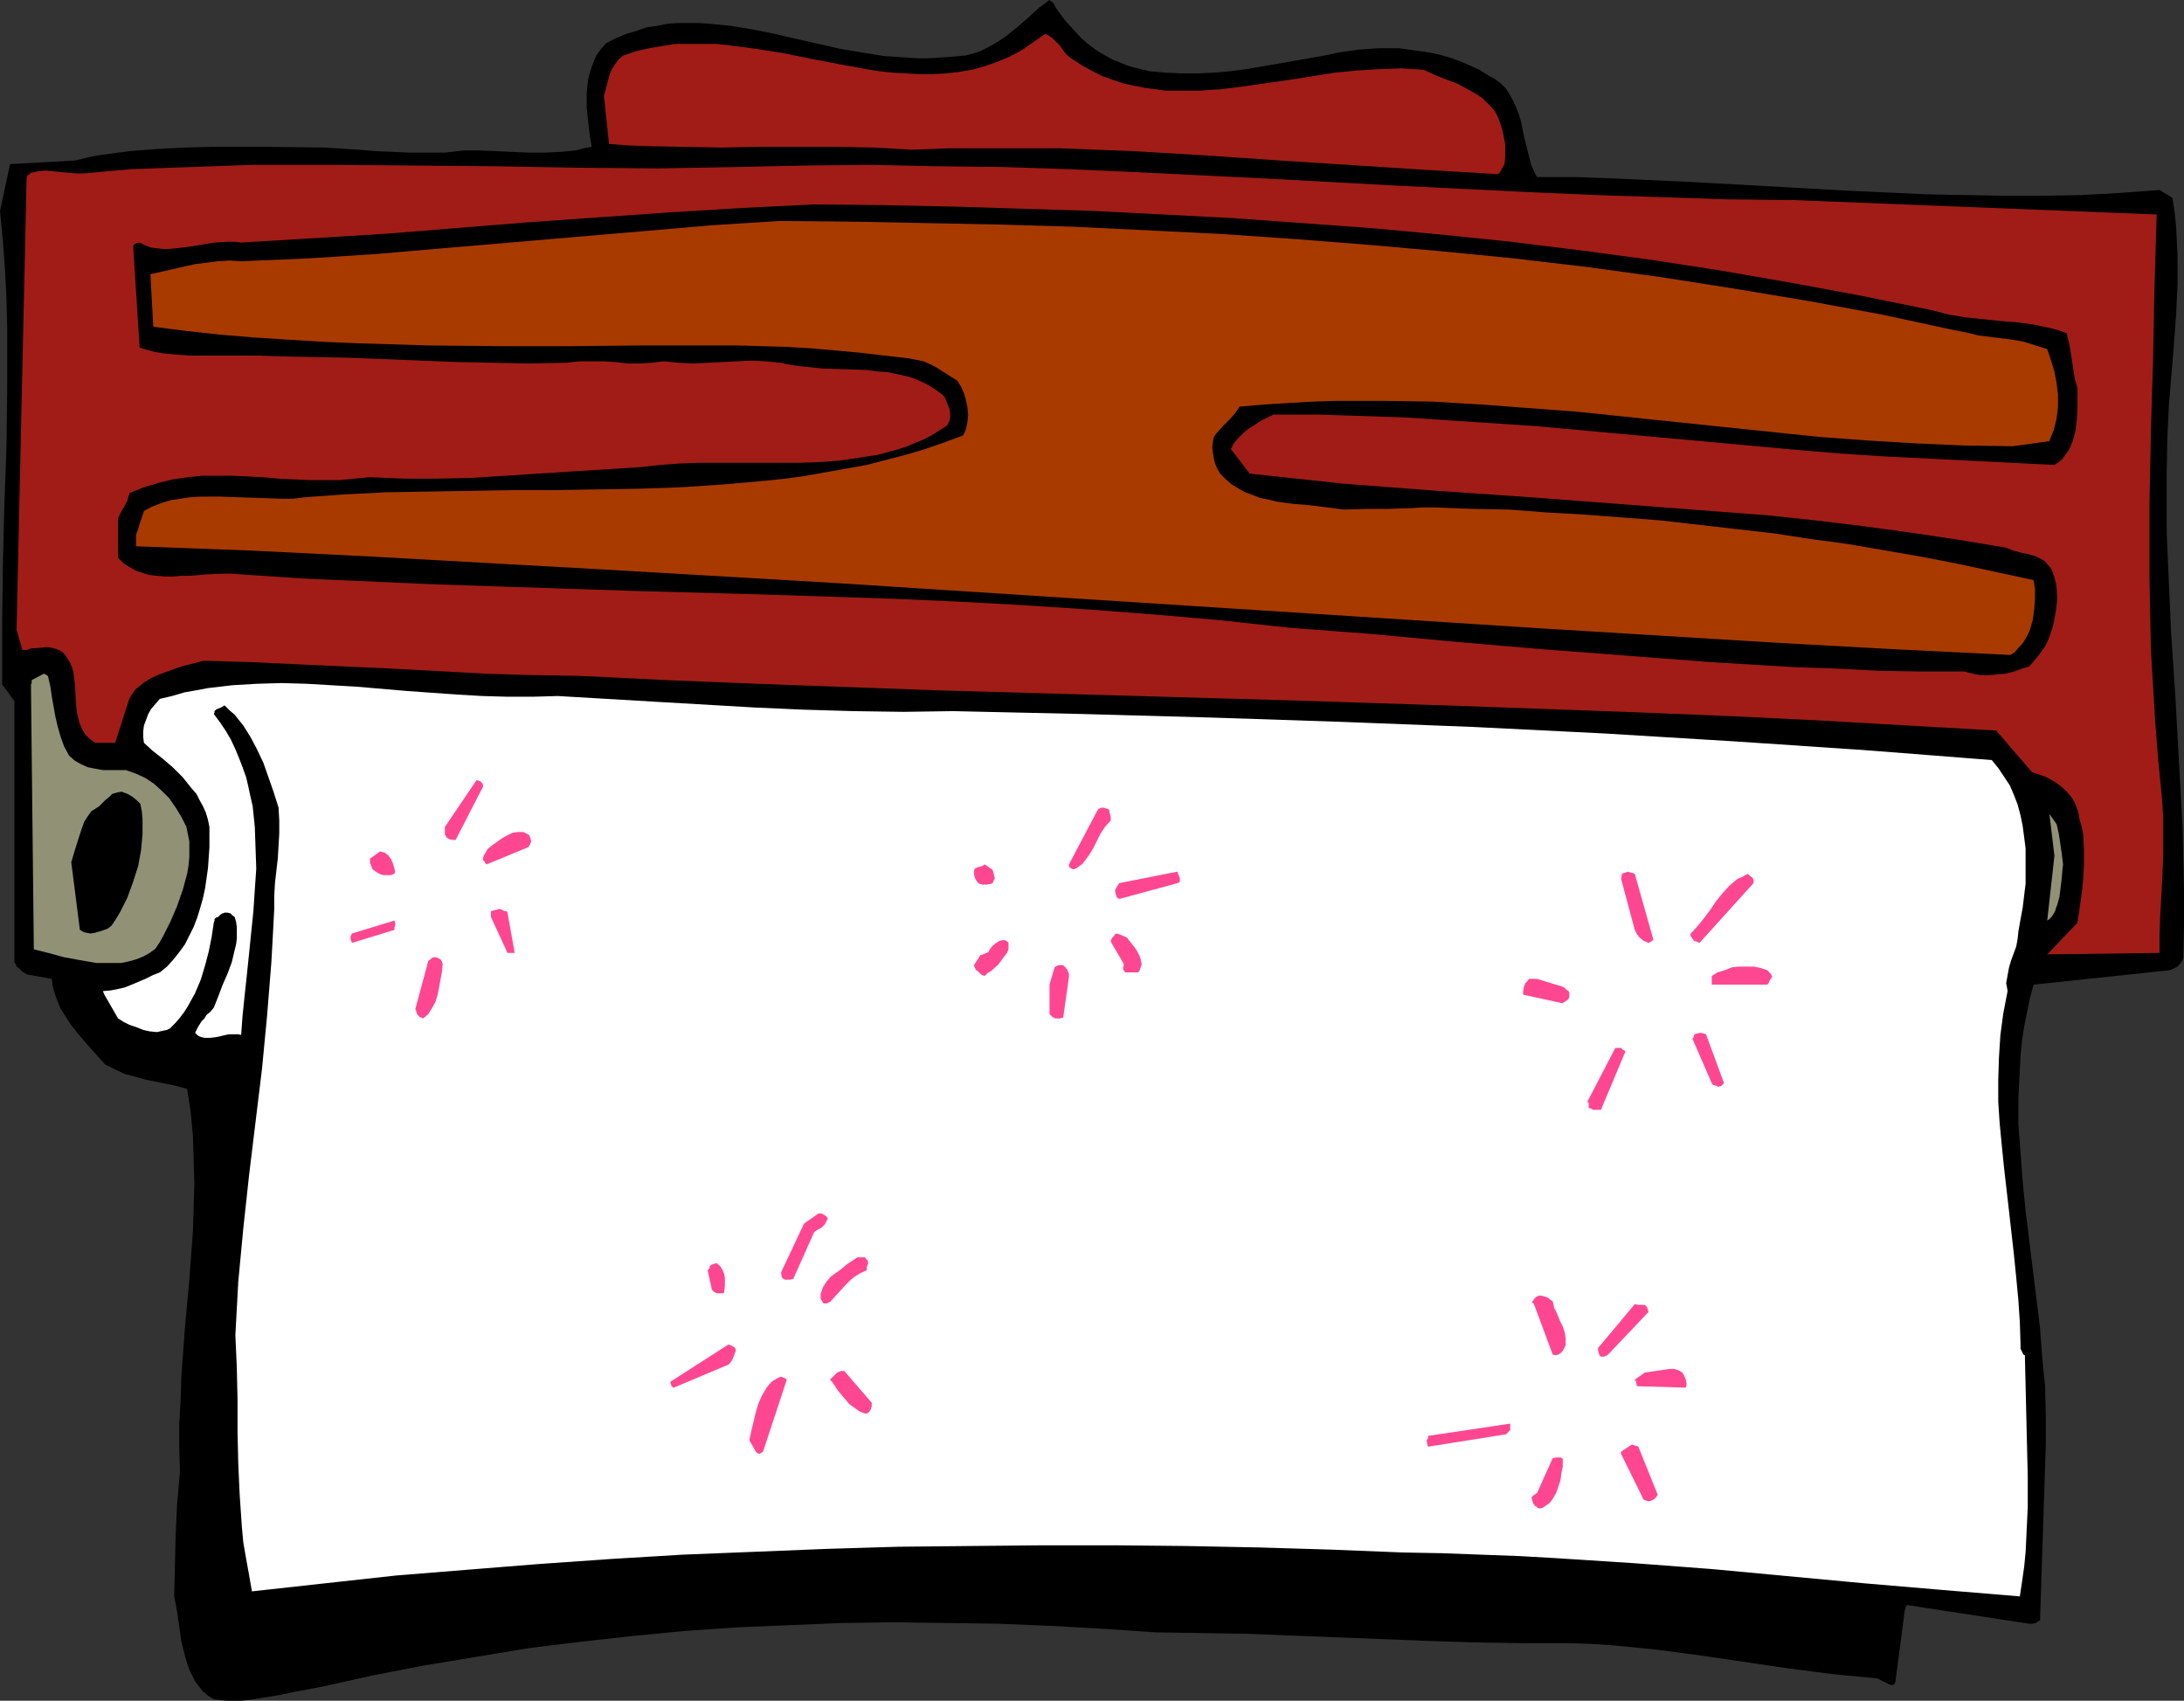 <?xml version="1.0" encoding="UTF-8" standalone="no"?>
<svg
   version="1.0"
   width="129.724mm"
   height="101.012mm"
   id="svg40"
   sodipodi:docname="Paper Towels 6.wmf"
   xmlns:inkscape="http://www.inkscape.org/namespaces/inkscape"
   xmlns:sodipodi="http://sodipodi.sourceforge.net/DTD/sodipodi-0.dtd"
   xmlns="http://www.w3.org/2000/svg"
   xmlns:svg="http://www.w3.org/2000/svg">
  <rect width="100%" height="100%" fill="#333333" stroke="none"/>
  <sodipodi:namedview
     id="namedview40"
     pagecolor="#ffffff"
     bordercolor="#000000"
     borderopacity="0.25"
     inkscape:showpageshadow="2"
     inkscape:pageopacity="0.0"
     inkscape:pagecheckerboard="0"
     inkscape:deskcolor="#d1d1d1"
     inkscape:document-units="mm" />
  <defs
     id="defs1">
    <pattern
       id="WMFhbasepattern"
       patternUnits="userSpaceOnUse"
       width="6"
       height="6"
       x="0"
       y="0" />
  </defs>
  <path
     style="fill:#000000;fill-opacity:1;fill-rule:evenodd;stroke:none"
     d="m 0,47.339 0.646,6.624 0.485,6.624 0.323,6.624 0.162,6.624 V 87.084 L 1.454,100.332 0.97,113.58 0.646,126.99 0.485,140.239 v 6.786 6.624 l 2.747,3.716 v 58.325 0.323 l 0.323,0.485 0.162,0.485 0.485,0.323 0.808,0.808 1.131,0.646 5.494,0.969 0.162,1.454 0.323,1.293 0.485,1.454 0.485,1.293 0.485,1.131 0.808,1.293 1.454,2.262 1.778,2.262 1.939,2.262 4.04,4.524 2.262,1.131 2.101,0.969 2.424,0.646 2.262,0.646 4.848,0.969 2.262,0.485 2.262,0.646 0.808,5.332 0.485,5.17 0.162,5.332 0.162,5.493 -0.162,5.332 -0.162,5.332 -0.808,10.825 -0.97,10.663 -0.808,10.825 -0.162,5.332 -0.323,5.493 v 5.332 l 0.162,5.493 -0.646,7.27 -0.323,7.109 -0.162,6.947 -0.162,6.624 0.646,3.393 0.485,3.393 0.485,3.393 0.808,3.231 0.485,1.616 0.485,1.454 0.646,1.293 0.646,1.293 0.97,1.293 0.808,0.969 1.131,0.969 1.293,0.808 2.909,0.323 h 3.07 l 2.909,-0.323 2.909,-0.485 3.07,-0.485 2.909,-0.646 6.141,-1.131 11.635,-2.585 11.635,-2.262 11.797,-1.939 11.635,-1.939 11.797,-1.454 11.635,-1.293 11.797,-1.131 11.635,-0.808 11.797,-0.485 11.635,-0.485 11.797,-0.162 11.635,0.162 11.797,0.162 11.797,0.485 11.635,0.646 11.797,0.808 10.342,0.162 10.342,0.162 20.523,0.808 20.523,0.808 10.342,0.323 10.504,0.162 h 5.01 5.171 l 5.01,0.162 4.848,0.323 5.01,0.485 4.848,0.485 9.858,1.293 19.715,2.908 10.019,1.293 5.01,0.485 5.01,0.485 2.909,1.454 h 0.646 l 0.323,-0.323 0.162,-0.323 2.101,-15.995 0.162,-0.646 0.323,-0.646 27.472,4.201 h 0.646 l 0.808,-0.162 0.485,-0.323 0.485,-0.323 1.293,-39.422 v -6.624 l -0.162,-6.463 -0.646,-6.463 -0.485,-6.624 -1.616,-13.087 -1.616,-13.087 -0.646,-6.463 -0.485,-6.463 -0.485,-6.463 v -6.301 l 0.323,-6.463 0.162,-3.07 0.323,-3.231 0.485,-3.07 0.646,-3.231 0.646,-3.07 0.808,-3.07 30.542,-3.231 0.808,-0.323 0.97,-0.485 0.808,-0.969 0.323,-0.485 0.162,-0.646 0.162,-7.27 v -7.432 l -0.162,-7.27 -0.162,-7.27 -0.808,-14.541 -0.808,-14.702 -0.97,-14.541 -0.646,-14.702 -0.323,-7.27 v -7.432 -7.27 l 0.162,-7.432 0.323,-6.786 1.131,-13.571 0.485,-6.786 0.323,-6.786 V 57.194 l -0.162,-3.231 -0.162,-3.231 -0.323,-3.07 -0.485,-3.231 -2.909,-1.777 -8.726,0.646 -8.726,0.485 -8.726,0.162 h -8.726 l -8.726,-0.162 -8.726,-0.162 -17.453,-0.808 -17.453,-0.969 -17.453,-0.969 -17.614,-0.808 -8.726,-0.323 h -8.726 l -0.646,-1.293 -0.646,-1.454 -0.808,-3.231 -0.808,-3.231 -0.646,-3.231 -0.485,-1.616 -0.646,-1.616 -0.646,-1.454 -0.808,-1.454 -0.808,-1.293 -1.131,-1.131 -1.293,-0.969 -1.454,-0.808 -2.101,-1.293 -2.101,-0.969 -2.262,-0.969 -2.262,-0.808 -2.262,-0.646 -2.262,-0.485 -2.262,-0.323 -2.262,-0.323 -2.424,-0.323 h -2.262 -2.262 l -2.262,0.162 -2.262,0.162 -2.262,0.323 -2.262,0.323 -2.101,0.485 -3.555,0.646 -3.717,0.646 -7.434,1.293 -3.717,0.646 -3.717,0.485 -3.717,0.323 -3.555,0.162 h -3.717 l -3.555,-0.162 -3.555,-0.323 -3.394,-0.808 -1.616,-0.485 -1.616,-0.646 -1.616,-0.646 -1.454,-0.808 -1.454,-0.808 -1.454,-0.969 -1.454,-1.131 -1.293,-1.131 -1.778,-1.939 -1.778,-1.939 -1.454,-1.939 -0.646,-0.969 -0.646,-1.131 v 0 l -0.162,-0.162 -0.323,-0.162 L 235.613,0 l -2.424,1.777 -2.262,2.1 -2.424,2.1 -2.586,2.1 -1.454,0.969 -1.293,0.808 -1.454,0.808 -1.616,0.808 -1.454,0.485 -1.778,0.485 -1.778,0.162 -1.778,0.162 -2.424,0.162 -2.424,0.162 h -2.424 l -2.424,-0.162 -5.01,-0.323 -5.01,-0.808 -4.848,-0.808 -5.01,-1.131 -5.01,-1.131 -4.848,-1.131 -4.848,-0.969 -4.848,-0.808 -4.848,-0.485 -2.424,-0.162 h -2.424 -2.424 l -2.262,0.162 -2.424,0.485 -2.262,0.323 -2.262,0.808 -2.262,0.646 -2.262,0.969 -2.262,1.131 -1.131,1.293 -0.97,1.293 -0.646,1.454 -0.485,1.293 -0.485,1.454 -0.323,1.454 -0.162,1.454 -0.162,1.616 v 3.07 l 0.323,3.07 0.323,2.908 0.485,2.908 -1.778,0.323 -1.778,0.485 -3.394,0.323 -3.555,0.162 h -3.717 l -7.272,-0.323 -3.717,-0.162 h -3.555 l -4.202,0.485 H 95.99 91.95 L 88.234,34.09 84.355,33.929 80.477,33.606 72.882,33.121 60.115,32.959 h -6.302 -6.141 l -6.302,0.162 -6.141,0.323 -6.141,0.485 -6.141,0.808 -0.97,0.162 -0.97,0.162 -1.454,0.323 -1.293,0.323 -1.454,0.323 -14.544,0.808 z"
     id="path1" />
  <path
     style="fill:#a11c17;fill-opacity:1;fill-rule:evenodd;stroke:none"
     d="m 3.717,141.37 1.293,4.524 h 0.97 l 0.97,-0.323 2.262,-0.162 1.131,-0.162 1.293,0.162 1.131,0.323 1.293,0.646 0.808,0.969 0.808,1.293 0.485,1.131 0.323,1.131 0.162,1.293 0.162,1.454 0.323,5.17 0.162,1.293 0.323,1.293 0.323,1.131 0.485,1.131 0.646,1.131 0.97,0.969 0.808,0.646 0.323,0.162 0.162,0.162 h 0.162 4.363 l 3.232,-10.017 0.646,-0.969 0.646,-0.969 0.808,-0.646 0.97,-0.808 1.778,-1.131 2.262,-0.969 2.262,-0.808 2.262,-0.808 5.01,-1.293 10.666,0.323 10.504,0.485 21.17,0.969 20.846,1.131 10.504,0.323 10.504,0.162 19.877,0.969 20.038,0.808 39.754,1.454 39.754,1.131 39.754,1.131 39.754,1.293 39.754,1.454 19.877,0.808 19.877,0.969 19.877,1.131 19.877,1.131 8.08,9.371 1.454,0.485 1.454,0.485 1.293,0.646 1.293,0.808 1.293,0.969 1.131,1.131 0.97,1.131 0.808,1.454 0.646,1.777 0.323,1.777 0.485,1.616 0.323,1.777 0.162,3.231 v 3.393 l -0.162,3.231 -0.323,3.231 -0.97,6.624 -6.787,7.109 25.21,-0.323 v -4.201 l 0.162,-4.362 0.485,-8.725 0.162,-4.524 v -4.524 -4.524 l -0.323,-4.524 -0.808,-8.24 -0.646,-8.24 -0.485,-8.078 -0.485,-8.24 -0.162,-8.078 -0.162,-8.24 v -16.157 l 0.323,-16.318 0.485,-16.157 0.323,-16.318 0.485,-16.318 -81.446,-3.231 -14.867,-0.162 -14.706,-0.485 -14.867,-0.485 -14.867,-0.646 -29.573,-1.454 -29.734,-1.616 -29.573,-1.454 -14.706,-0.646 -14.867,-0.485 -14.867,-0.162 -14.706,-0.323 -14.867,0.162 -14.706,0.323 -9.211,0.162 -9.05,0.162 -18.261,-0.162 -18.099,-0.323 -18.261,-0.162 -17.938,-0.162 h -9.211 -8.888 l -9.05,0.323 -9.211,0.323 -9.05,0.323 -9.05,0.808 -1.778,0.162 H 16.968 L 13.574,38.614 11.958,38.453 10.181,38.291 8.565,38.453 6.949,38.776 6.787,38.937 6.626,39.099 6.302,39.26 5.979,39.745 Z"
     id="path2" />
  <path
     style="fill:#ffffff;fill-opacity:1;fill-rule:evenodd;stroke:none"
     d="m 23.432,223.283 3.07,5.332 1.293,0.808 1.293,0.646 1.454,0.485 1.616,0.646 1.454,0.323 1.616,0.162 1.454,-0.323 0.808,-0.162 0.646,-0.323 1.131,-1.131 1.131,-1.293 0.97,-1.293 0.808,-1.293 0.808,-1.454 0.808,-1.454 1.293,-3.07 0.97,-3.231 0.808,-3.07 0.646,-3.231 0.485,-3.231 0.162,-0.485 V 206.319 l 0.323,-0.323 0.485,-0.162 0.485,-0.485 0.485,-0.323 h 0.162 l 0.323,-0.162 h 0.646 l 0.646,0.162 0.485,0.485 0.485,0.323 0.323,1.131 0.162,1.131 v 1.293 1.293 l -0.162,1.293 -0.323,1.293 -0.646,2.747 -0.97,2.585 -1.131,2.585 -0.97,2.585 -0.97,2.423 -0.808,0.969 -0.808,0.646 -0.485,0.808 -0.646,0.646 -0.808,1.293 -0.646,1.293 0.485,0.485 0.485,0.323 0.485,0.162 0.646,0.162 h 1.293 l 1.293,-0.162 0.808,-0.162 0.646,-0.162 1.454,-0.323 h 1.454 0.646 l 0.646,0.162 0.323,-4.362 0.485,-4.685 0.485,-4.524 0.485,-4.685 0.97,-9.532 0.323,-4.847 0.323,-4.685 -0.162,-4.685 -0.162,-4.685 -0.485,-4.685 -0.485,-2.1 -0.485,-2.262 -0.485,-2.1 -0.808,-2.262 -0.808,-2.1 -0.808,-1.939 -0.97,-2.1 -1.131,-1.939 -1.293,-1.939 -1.454,-1.939 0.162,-0.323 v -0.323 l 0.323,-0.323 0.323,-0.162 0.808,-0.323 0.808,-0.485 1.131,1.131 1.131,0.969 1.939,2.423 1.616,2.585 1.454,2.747 1.454,3.07 1.131,3.231 1.131,3.231 1.131,3.554 0.162,2.908 v 2.908 l -0.162,2.747 -0.162,2.747 -0.646,5.655 -0.162,2.908 v 2.908 l -0.323,6.139 -0.323,5.816 -0.97,12.117 -1.131,11.794 -1.454,11.956 -1.454,11.956 -1.293,11.956 -1.131,11.956 -0.323,5.978 -0.323,5.978 0.323,7.27 0.162,7.27 v 7.109 l 0.162,7.109 0.323,7.109 0.485,7.109 0.323,3.554 0.646,3.716 0.646,3.554 0.646,3.716 16.16,-1.777 16.16,-1.777 15.998,-1.293 16.16,-1.293 16.16,-1.131 16.16,-0.969 16.16,-0.646 15.998,-0.646 16.16,-0.485 16.16,-0.162 16.16,-0.162 h 16.16 l 16.16,0.162 16.322,0.323 16.16,0.485 16.16,0.646 8.726,0.162 8.726,0.323 8.726,0.323 8.565,0.485 17.453,1.131 17.13,1.293 17.291,1.616 17.291,1.616 17.13,1.454 17.453,1.454 0.485,-3.231 0.485,-3.393 0.323,-3.231 0.162,-3.393 0.323,-6.786 v -6.786 l -0.323,-13.572 -0.162,-6.947 -0.162,-6.786 -0.323,-0.162 -0.323,-0.646 -0.323,-0.646 v -0.969 l -0.162,-5.009 -0.323,-4.847 -0.485,-5.17 -0.485,-4.847 -1.131,-10.017 -1.131,-9.855 -0.485,-4.847 -0.485,-5.009 -0.323,-4.847 v -5.009 l 0.162,-5.009 0.323,-5.009 0.646,-4.847 0.97,-5.009 -0.162,-0.969 -0.162,-0.808 0.323,-1.777 0.323,-1.777 0.485,-1.616 1.131,-3.07 0.323,-1.777 0.162,-1.616 0.485,-2.747 0.485,-2.585 0.323,-2.747 0.323,-2.585 v -2.747 -2.585 -2.585 l -0.323,-2.585 -0.323,-2.423 -0.485,-2.423 -0.646,-2.423 -0.808,-2.1 -0.97,-2.262 -1.293,-1.939 -1.293,-1.939 -1.454,-1.777 -14.382,-1.131 -14.544,-1.131 -28.926,-1.939 -29.25,-1.777 -29.25,-1.454 -29.25,-1.131 -29.25,-0.969 -29.25,-0.808 -29.088,-0.646 -11.15,0.162 -11.15,-0.162 -11.15,-0.323 -10.989,-0.485 -22.301,-1.293 -10.989,-0.646 -10.989,-0.646 -5.656,0.162 h -5.656 l -5.656,-0.162 -5.656,-0.323 -11.312,-0.808 -11.312,-0.969 -5.656,-0.323 -5.494,-0.323 -5.656,-0.162 -5.494,0.162 -5.494,0.323 -5.494,0.646 -2.586,0.485 -2.747,0.485 -2.747,0.808 -2.747,0.646 -0.97,1.131 -0.97,1.131 -0.646,1.131 -0.485,1.293 -0.485,1.293 -0.162,1.293 v 1.293 l 0.162,1.293 1.939,1.777 2.262,1.777 2.262,1.939 2.262,2.262 1.939,2.423 1.131,1.293 0.646,1.293 0.808,1.454 0.646,1.454 0.485,1.616 0.323,1.616 v 4.524 l -0.323,4.685 -0.323,2.262 -0.323,2.262 -0.485,2.262 -0.646,2.262 -0.646,2.1 -0.808,2.1 -0.97,1.939 -0.97,1.939 -1.293,1.777 -1.293,1.616 -1.454,1.616 -1.616,1.293 -1.616,0.646 -1.616,0.808 -3.07,1.293 -1.616,0.646 -1.454,0.323 -1.616,0.323 -1.778,0.162 z"
     id="path3" />
  <path
     style="fill:#000000;fill-opacity:1;fill-rule:evenodd;stroke:none"
     d="m 26.502,116.327 v 8.886 l 1.293,1.293 1.293,0.808 1.454,0.808 1.454,0.485 1.616,0.485 1.616,0.162 1.778,0.162 h 1.939 l 1.778,-0.162 h 1.778 l 2.101,-0.162 1.778,-0.162 3.878,-0.162 h 1.778 l 1.939,0.162 14.706,0.969 14.706,0.646 14.706,0.646 14.706,0.485 29.411,0.969 29.25,0.808 29.411,0.969 14.544,0.646 14.706,0.808 14.706,0.969 14.706,1.131 14.867,1.293 14.706,1.616 19.069,1.454 19.069,1.777 18.907,1.616 19.069,1.454 18.907,1.454 18.907,1.131 9.534,0.323 9.373,0.485 9.534,0.162 h 9.534 l 1.778,0.485 1.778,0.323 h 1.939 l 1.939,-0.162 1.778,-0.162 1.939,-0.485 1.778,-0.646 1.616,-0.485 0.97,-1.131 0.97,-1.131 0.808,-1.131 0.808,-1.131 0.646,-1.293 0.485,-1.293 0.485,-1.454 0.323,-1.293 0.485,-2.585 0.323,-2.747 -0.162,-2.423 -0.162,-1.131 -0.323,-1.293 -0.323,-0.808 -0.323,-0.969 -0.485,-0.646 -0.485,-0.485 -0.485,-0.646 -0.808,-0.485 -1.293,-0.646 -1.616,-0.485 -1.616,-0.323 -1.778,-0.485 -1.616,-0.646 -10.666,-1.777 -10.827,-1.616 -10.666,-1.454 -10.666,-1.293 -10.666,-1.131 -10.666,-0.808 -21.17,-1.616 -21.17,-1.616 -21.17,-1.454 -10.666,-0.808 -10.504,-0.808 -10.504,-1.131 -10.504,-1.131 -4.202,-5.493 0.646,-1.293 0.97,-1.131 1.131,-1.131 1.131,-0.969 1.293,-0.808 1.454,-0.969 2.909,-1.454 h 9.858 l 9.858,0.323 9.858,0.323 9.696,0.646 9.858,0.646 9.696,0.646 19.554,1.777 19.554,1.777 19.392,1.777 9.696,0.808 9.696,0.646 9.696,0.485 9.696,0.485 19.23,0.969 0.97,-0.646 0.808,-0.646 0.646,-0.969 0.646,-0.808 0.485,-0.969 0.485,-1.131 0.323,-1.131 0.323,-1.131 0.323,-2.585 0.162,-2.423 v -2.423 -2.423 l -0.485,-1.616 -0.323,-1.616 -0.485,-3.393 -0.485,-2.908 -0.323,-1.454 -0.323,-1.293 -1.778,-0.646 -1.778,-0.485 -3.717,-0.808 -3.717,-0.485 -3.878,-0.323 -7.757,-0.808 -3.878,-0.646 -3.717,-0.969 -15.837,-3.231 -15.675,-2.908 -15.837,-2.747 -15.675,-2.423 -15.675,-2.1 -15.675,-1.939 -15.675,-1.616 -15.675,-1.454 -15.675,-1.131 -15.675,-1.131 -15.675,-0.808 -15.675,-0.808 -15.675,-0.485 -15.675,-0.485 -15.514,-0.323 -15.675,-0.162 -16.322,0.808 -15.998,0.969 -16.16,1.131 -15.998,1.131 -32.158,2.585 -15.998,0.969 -15.998,0.969 -1.454,-0.162 h -1.454 l -3.07,0.162 -5.818,0.969 -2.909,0.323 -1.454,0.162 H 36.683 L 35.229,55.74 33.936,55.578 32.643,55.094 l -1.293,-0.646 -0.808,0.162 -0.323,0.162 -0.323,0.485 1.454,22.781 1.616,0.485 1.778,0.485 1.939,0.323 1.778,0.162 3.878,0.323 h 4.04 3.878 3.878 4.04 l 3.878,0.162 8.08,0.162 8.242,0.162 8.08,0.323 8.08,0.323 8.08,0.323 8.08,0.162 8.08,0.162 8.403,-0.162 1.454,-0.162 1.454,-0.162 h 2.747 2.747 l 2.586,0.162 2.747,0.323 h 2.586 l 2.747,-0.162 1.454,-0.162 1.293,-0.162 1.778,0.162 1.616,0.162 3.394,0.162 3.232,-0.162 3.394,-0.162 3.07,-0.162 3.232,-0.162 3.232,0.162 1.616,0.162 1.616,0.162 2.262,0.485 2.424,0.323 4.848,0.485 4.848,0.162 5.01,0.162 2.262,0.323 2.424,0.162 2.262,0.485 2.262,0.485 1.939,0.646 2.101,0.969 1.939,1.131 1.939,1.454 0.485,0.646 0.323,0.808 0.323,0.808 0.323,0.808 0.162,0.969 v 0.969 l -0.162,0.808 -0.485,0.969 -1.778,1.131 -1.778,1.131 -1.939,0.969 -1.939,0.808 -1.939,0.808 -2.101,0.646 -4.202,1.131 -4.202,0.646 -4.363,0.646 -4.363,0.323 -4.525,0.162 h -9.05 -4.525 -4.525 -4.525 l -4.363,0.162 -4.363,0.323 -4.363,0.485 -15.352,0.969 -7.595,0.485 -7.434,0.485 -7.595,0.485 -7.595,0.162 h -7.595 l -7.595,-0.323 -3.394,0.323 -3.394,0.323 h -3.394 -3.555 l -6.787,-0.323 -3.555,-0.323 -3.232,-0.162 -3.555,-0.162 h -3.394 -3.394 l -3.232,0.323 -3.394,0.485 -3.232,0.808 -3.232,0.969 -3.232,1.293 -0.323,0.969 -0.162,0.808 -0.808,1.454 -0.323,0.485 -0.323,0.646 -0.323,0.646 z"
     id="path4" />
  <path
     style="fill:#a83a00;fill-opacity:1;fill-rule:evenodd;stroke:none"
     d="m 30.542,120.043 v 2.585 l 25.856,0.969 26.179,1.293 26.018,1.454 26.179,1.454 52.682,3.07 52.682,3.393 52.843,3.393 52.843,3.393 52.843,3.231 26.341,1.454 26.341,1.293 0.97,-0.646 0.808,-0.969 0.808,-0.808 0.646,-0.969 0.646,-1.131 0.485,-1.131 0.646,-2.262 0.323,-2.423 0.162,-2.262 v -2.262 l -0.323,-1.939 -8.242,-1.777 -8.242,-1.777 -8.242,-1.616 -8.403,-1.454 -8.403,-1.454 -8.403,-1.131 -8.403,-1.293 -8.565,-0.969 -8.403,-0.969 -8.565,-0.969 -8.403,-0.646 -8.565,-0.646 -8.403,-0.485 -8.403,-0.646 -8.403,-0.162 -8.403,-0.323 h -2.747 l -2.586,0.162 -5.01,0.162 h -4.848 l -5.171,0.162 -3.717,-0.485 -3.878,-0.485 -3.878,-0.323 -3.555,-0.485 -1.939,-0.485 -1.778,-0.323 -1.616,-0.646 -1.778,-0.646 -1.454,-0.808 -1.616,-0.969 -1.293,-1.131 -1.293,-1.293 -0.646,-1.131 -0.485,-1.131 -0.323,-1.293 -0.162,-1.131 -0.162,-1.293 0.162,-1.131 0.162,-0.969 0.485,-0.808 1.616,-1.777 1.454,-1.454 1.293,-1.454 0.97,-1.454 5.494,-0.485 5.333,-0.323 5.494,-0.323 5.333,-0.162 h 10.827 l 10.827,0.162 10.827,0.646 10.827,0.808 10.827,0.808 10.827,1.131 10.827,1.131 10.827,1.131 21.816,2.262 10.827,0.808 10.827,0.646 10.989,0.485 10.827,0.162 8.242,-1.131 0.485,-1.293 0.485,-1.131 0.323,-1.293 0.323,-1.293 0.323,-2.747 v -2.585 l -0.323,-2.747 -0.485,-2.585 -0.808,-2.585 -0.808,-2.423 -2.586,-0.808 -2.586,-0.808 -2.586,-0.485 -2.586,-0.323 -2.586,-0.323 -2.586,-0.323 -2.586,-0.646 -2.586,-0.485 -16.483,-3.554 -16.645,-3.07 -16.483,-2.747 -16.483,-2.585 -16.483,-2.262 -16.483,-1.939 -16.483,-1.616 -16.483,-1.454 -16.483,-1.293 -16.483,-1.131 -16.483,-0.808 -16.483,-0.808 -16.483,-0.485 -16.483,-0.323 -16.322,-0.323 -16.483,-0.162 -15.352,0.969 -15.029,1.293 -30.219,2.585 -15.19,1.293 -15.029,1.293 -15.029,0.969 -15.19,0.646 -2.586,-0.162 -2.747,0.162 -2.424,0.323 -2.586,0.323 -5.01,1.131 -5.01,1.131 0.646,11.794 7.595,0.969 7.434,0.808 7.757,0.646 7.595,0.485 7.918,0.485 7.757,0.323 15.837,0.485 15.837,0.162 h 15.998 l 15.837,-0.162 h 15.837 5.818 l 5.494,0.162 5.494,0.162 5.494,0.323 5.494,0.485 5.333,0.485 5.494,0.646 5.656,0.646 1.616,0.323 1.616,0.323 1.454,0.646 1.293,0.646 4.848,3.07 0.808,1.293 0.646,1.454 0.485,1.616 0.323,1.616 0.162,1.777 -0.162,1.616 -0.323,1.454 -0.323,0.808 -0.323,0.646 -4.363,1.616 -4.202,1.454 -4.363,1.293 -4.363,1.131 -4.363,1.131 -4.525,0.808 -4.525,0.808 -4.525,0.808 -4.525,0.646 -4.686,0.485 -9.211,0.808 -9.534,0.646 -9.373,0.323 -9.696,0.162 -9.534,0.162 h -9.534 l -18.907,0.323 -9.373,0.162 -9.373,0.485 -9.05,0.646 -2.424,0.323 h -2.262 l -4.686,-0.162 -4.848,-0.162 -4.525,-0.162 H 44.763 l -2.262,0.162 -2.101,0.323 -2.101,0.323 -2.101,0.646 -2.101,0.808 -1.778,0.969 -0.485,1.454 -0.485,1.454 -0.323,1.131 z"
     id="path5" />
  <path
     style="fill:#ff4791;fill-opacity:1;fill-rule:evenodd;stroke:none"
     d="m 78.699,210.197 v 0.323 0.323 l 0.323,0.808 9.534,-2.908 v -0.485 l 0.162,-0.646 v -0.485 l -0.162,-0.485 -9.534,2.908 z"
     id="path6" />
  <path
     style="fill:#ff4791;fill-opacity:1;fill-rule:evenodd;stroke:none"
     d="m 83.062,193.555 v 0.162 l 0.162,0.323 0.162,0.485 0.162,0.485 0.323,0.323 0.485,0.323 0.485,0.323 0.646,0.323 0.808,0.162 h 0.646 0.808 l 0.808,-0.323 0.162,-0.485 -0.162,-0.646 -0.323,-1.131 -0.485,-1.131 -0.323,-0.323 -0.162,-0.323 -0.808,-0.646 -0.485,-0.162 -0.646,-0.162 -2.262,1.616 z"
     id="path7" />
  <path
     style="fill:#ff4791;fill-opacity:1;fill-rule:evenodd;stroke:none"
     d="m 93.405,226.838 0.162,0.646 0.162,0.323 0.485,0.485 0.808,0.323 1.131,-0.969 0.808,-1.293 0.808,-1.454 0.485,-1.616 0.323,-1.616 0.323,-1.777 0.323,-1.777 0.162,-1.777 -0.162,-0.485 -0.323,-0.485 -0.323,-0.162 -0.646,-0.323 H 97.445 l -0.485,0.162 -0.323,0.323 -0.485,0.323 -2.909,10.825 z"
     id="path8" />
  <path
     style="fill:#ff4791;fill-opacity:1;fill-rule:evenodd;stroke:none"
     d="m 99.869,185.639 v 1.777 l 0.485,0.646 0.485,0.323 0.808,0.162 h 0.646 l 6.141,-11.956 v -0.485 l -0.323,-0.485 -0.485,-0.323 -0.646,-0.162 z"
     id="path9" />
  <path
     style="fill:#ff4791;fill-opacity:1;fill-rule:evenodd;stroke:none"
     d="m 108.433,192.586 v 0.485 l 0.323,0.323 0.162,0.323 0.323,0.323 9.373,-3.878 0.323,-0.485 0.323,-0.808 -0.162,-0.646 -0.323,-0.808 -0.646,-0.323 -0.646,-0.323 h -0.485 -0.646 l -1.293,0.162 -1.293,0.646 -1.131,0.646 -1.131,0.808 -1.131,0.808 -0.97,0.808 -0.323,0.646 -0.323,0.485 -0.162,0.323 z"
     id="path10" />
  <path
     style="fill:#ff4791;fill-opacity:1;fill-rule:evenodd;stroke:none"
     d="m 110.211,205.834 3.717,8.078 h 1.616 l -1.616,-9.048 -0.162,-0.323 h -0.485 l -0.97,-0.485 h -0.323 l -0.485,0.162 -0.646,0.162 -0.646,0.162 z"
     id="path11" />
  <path
     style="fill:#a11c17;fill-opacity:1;fill-rule:evenodd;stroke:none"
     d="m 135.582,21.488 1.131,10.825 4.202,0.323 4.04,0.162 8.403,0.162 8.565,0.162 8.565,-0.162 h 8.565 8.726 l 8.565,0.162 8.403,0.485 8.403,-0.323 h 8.242 8.242 8.242 l 8.242,0.323 8.242,0.323 16.483,0.969 16.483,1.131 32.643,2.1 16.322,0.969 0.485,-0.485 0.323,-0.646 0.323,-0.485 0.323,-0.646 0.162,-1.454 v -1.454 -1.616 l -0.323,-1.616 -0.323,-1.616 -0.485,-1.454 -0.485,-1.293 -0.646,-1.293 -0.808,-0.969 -0.97,-0.969 -0.97,-0.969 -1.131,-0.808 -2.262,-1.293 -2.424,-1.293 -2.586,-0.969 -2.424,-0.969 -2.424,-1.131 -2.424,-0.162 -2.424,-0.162 -5.01,0.162 -5.171,0.323 -5.01,0.485 -10.181,1.616 -10.181,1.454 -5.171,0.646 -4.848,0.323 h -2.586 -2.424 -2.424 l -2.424,-0.323 -2.424,-0.323 -2.424,-0.485 -2.262,-0.485 -2.424,-0.808 -2.262,-0.808 -2.262,-1.131 -2.101,-1.131 -2.262,-1.454 -0.97,-0.646 -0.808,-0.808 -1.293,-1.777 -1.454,-1.454 -0.808,-0.646 -0.97,-0.485 -2.747,1.939 -2.586,1.777 -2.747,1.454 -2.747,1.131 -2.747,0.969 -2.909,0.808 -2.909,0.485 -2.909,0.323 -2.909,0.162 h -2.909 l -3.07,-0.162 -2.909,-0.162 -3.07,-0.323 -3.07,-0.485 -6.141,-1.131 -5.979,-1.131 -6.302,-1.293 -6.141,-0.969 -6.141,-0.808 -3.07,-0.323 h -2.909 -3.07 -2.909 l -3.07,0.485 -2.909,0.485 -2.909,0.646 -2.909,0.969 -1.131,0.969 -0.808,1.131 -0.646,0.969 -0.485,1.131 -0.646,2.423 -0.323,1.293 z"
     id="path12" />
  <path
     style="fill:#ff4791;fill-opacity:1;fill-rule:evenodd;stroke:none"
     d="m 150.449,310.206 0.162,0.485 0.162,0.485 0.162,0.162 0.323,0.162 12.282,-5.17 0.485,-0.485 0.485,-0.808 0.646,-1.777 v -0.485 l -0.323,-0.323 -0.485,-0.323 -0.808,-0.323 z"
     id="path13" />
  <path
     style="fill:#ff4791;fill-opacity:1;fill-rule:evenodd;stroke:none"
     d="m 158.853,285.163 0.97,4.362 0.485,0.485 0.646,0.323 h 0.808 0.485 l 0.323,-0.162 0.162,-1.616 v -0.969 -0.808 l -0.162,-0.808 -0.323,-0.808 -0.485,-0.808 -0.646,-0.646 -0.323,-0.162 -0.485,0.162 -0.485,0.162 -0.485,0.323 v 0.323 l -0.162,0.323 z"
     id="path14" />
  <path
     style="fill:#ff4791;fill-opacity:1;fill-rule:evenodd;stroke:none"
     d="m 168.225,323.292 1.454,2.585 0.323,0.323 0.485,0.162 0.323,-0.162 0.485,-0.323 5.333,-16.157 -0.323,-0.323 -0.485,-0.162 -0.323,-0.162 h -0.323 l -0.97,0.485 -0.808,0.485 -0.646,0.646 -0.646,0.808 -0.97,1.616 -0.808,1.777 -0.646,2.1 -0.97,4.039 z"
     id="path15" />
  <path
     style="fill:#ff4791;fill-opacity:1;fill-rule:evenodd;stroke:none"
     d="m 175.497,286.617 v 0 l 0.162,0.323 0.323,0.162 0.162,0.162 h 0.485 0.646 l 0.808,-0.162 4.686,-10.502 0.646,-0.485 0.97,-0.485 0.323,-0.323 0.485,-0.485 0.323,-0.646 0.323,-0.646 -0.323,-0.485 -0.485,-0.323 -0.646,-0.323 h -0.646 l -3.232,2.262 -5.171,10.986 z"
     id="path16" />
  <path
     style="fill:#ff4791;fill-opacity:1;fill-rule:evenodd;stroke:none"
     d="m 184.224,290.495 v 0.323 0.646 l 0.323,0.646 0.323,0.485 h 0.646 l 0.808,-0.323 1.778,-1.939 1.778,-1.939 0.97,-0.969 0.97,-0.808 1.293,-0.808 1.454,-0.646 v -0.323 -0.323 l 0.162,-0.485 0.162,-0.323 v -0.485 l -0.162,-0.323 -0.323,-0.323 -0.162,-0.323 h -1.778 l -2.424,1.616 -1.131,0.969 -1.131,0.808 -1.293,0.969 -0.97,1.131 -0.808,1.293 z"
     id="path17" />
  <path
     style="fill:#ff4791;fill-opacity:1;fill-rule:evenodd;stroke:none"
     d="m 186.809,310.206 0.646,0.969 0.646,0.969 0.808,0.969 0.808,0.969 0.97,1.131 1.131,0.808 1.131,0.808 1.293,0.485 h 0.323 l 0.323,-0.162 0.323,-0.323 0.323,-0.485 v -0.162 l 0.162,-0.485 v -0.808 l -6.141,-7.109 h -0.485 -0.323 l -0.808,0.323 -0.808,0.808 -0.808,0.808 z"
     id="path18" />
  <path
     style="fill:#ff4791;fill-opacity:1;fill-rule:evenodd;stroke:none"
     d="m 218.645,195.656 v 0.485 l 0.162,0.808 0.323,0.646 0.485,0.646 0.323,0.162 0.646,0.162 h 0.97 l 0.97,-0.162 v 0 l 0.323,-0.162 0.162,-0.485 0.323,-0.485 -0.162,-0.808 -0.162,-0.646 -0.162,-0.485 -0.323,-0.323 -0.323,-0.162 -0.162,-0.162 -0.485,-0.323 -0.485,-0.323 -0.485,0.323 -0.485,0.162 -0.646,0.162 -0.646,0.323 z"
     id="path19" />
  <path
     style="fill:#ff4791;fill-opacity:1;fill-rule:evenodd;stroke:none"
     d="m 218.806,217.144 0.323,0.646 0.323,0.162 0.485,0.485 0.323,0.323 0.323,0.162 0.485,0.162 0.646,-0.646 0.808,-0.485 1.616,-1.454 1.293,-1.777 0.646,-0.808 0.323,-0.808 v -1.454 0 l -0.162,-0.162 -0.323,-0.323 -0.485,-0.162 -0.97,0.162 -0.808,0.485 -0.808,0.646 -0.646,0.808 -0.323,0.646 -0.485,0.162 -0.646,0.323 -0.646,0.162 -1.454,2.262 z"
     id="path20" />
  <path
     style="fill:#ff4791;fill-opacity:1;fill-rule:evenodd;stroke:none"
     d="m 235.613,221.021 v 6.624 l 0.323,0.323 0.323,0.323 0.646,0.323 h 0.97 l 0.808,-0.162 1.293,-9.209 v -0.646 l -0.323,-0.808 -0.485,-0.646 -0.485,-0.485 h -0.97 l -0.485,0.162 -0.485,0.323 z"
     id="path21" />
  <path
     style="fill:#ff4791;fill-opacity:1;fill-rule:evenodd;stroke:none"
     d="m 239.976,194.04 v 0.485 l 0.323,0.323 0.646,0.323 0.808,-0.323 0.646,-0.485 0.646,-0.485 0.485,-0.646 0.97,-1.293 0.97,-1.616 0.808,-1.616 0.808,-1.616 0.97,-1.454 1.293,-1.454 v -0.808 l -0.162,-0.646 -0.162,-0.646 v -0.323 l -0.323,-0.162 -0.485,-0.162 -0.646,-0.162 h -0.162 l -0.485,0.162 -0.323,0.162 -0.323,0.485 z"
     id="path22" />
  <path
     style="fill:#ff4791;fill-opacity:1;fill-rule:evenodd;stroke:none"
     d="m 249.51,211.651 2.747,4.685 v 0.485 l -0.162,0.485 0.162,0.485 0.323,0.485 h 2.909 l 0.323,-0.323 0.162,-0.485 0.323,-0.969 -0.162,-0.969 -0.323,-0.969 -0.485,-0.969 -0.646,-0.969 -0.646,-0.808 -0.646,-0.808 -0.323,-0.485 -0.646,-0.323 -0.808,-0.323 -0.808,-0.323 -0.485,0.162 -0.323,0.485 -0.323,0.323 -0.323,0.646 z"
     id="path23" />
  <path
     style="fill:#ff4791;fill-opacity:1;fill-rule:evenodd;stroke:none"
     d="m 250.48,200.826 0.162,0.162 v 0.323 l 0.323,0.323 0.323,0.162 13.09,-3.554 0.323,-0.162 0.162,-0.162 v -0.485 -0.323 l -0.323,-0.808 -0.162,-0.323 v -0.323 l -13.09,2.585 v 0 l -0.162,0.162 -0.162,0.323 -0.323,0.485 -0.323,0.646 z"
     id="path24" />
  <path
     style="fill:#ff4791;fill-opacity:1;fill-rule:evenodd;stroke:none"
     d="m 320.291,323.292 v 0.162 l 0.162,0.969 0.162,0.323 17.291,-2.747 h 0.162 l 0.323,-0.323 0.323,-0.323 0.323,-0.323 v -1.454 l -18.422,2.747 v 0.485 z"
     id="path25" />
  <path
     style="fill:#ff4791;fill-opacity:1;fill-rule:evenodd;stroke:none"
     d="m 341.945,222.476 v 0.808 l 8.888,1.939 0.162,-0.162 0.485,-0.323 0.485,-0.323 0.323,-0.485 v -0.323 -0.808 l -0.162,-0.323 -0.485,-0.323 -0.323,-0.323 -0.485,-0.323 -5.818,-1.777 h -1.778 l -0.323,0.485 -0.485,0.485 -0.323,0.808 z"
     id="path26" />
  <path
     style="fill:#ff4791;fill-opacity:1;fill-rule:evenodd;stroke:none"
     d="m 344.369,292.756 4.202,11.31 0.646,0.162 0.646,-0.162 0.485,-0.323 0.485,-0.485 0.323,-0.646 0.323,-0.646 v -0.646 -0.808 l -0.162,-1.293 -0.485,-1.454 -0.646,-1.293 -0.646,-1.616 -0.646,-1.293 -0.323,-1.454 -0.485,-0.323 -0.646,-0.485 -0.808,-0.323 -0.97,-0.162 -0.485,0.162 -0.323,0.162 -0.485,0.485 -0.162,0.323 -0.323,0.323 z"
     id="path27" />
  <path
     style="fill:#ff4791;fill-opacity:1;fill-rule:evenodd;stroke:none"
     d="m 343.884,336.218 v 0.323 l 0.162,0.485 0.162,0.485 0.162,0.162 0.162,0.323 0.323,0.162 0.323,0.323 0.485,0.162 0.646,-0.162 0.485,-0.323 1.131,-0.808 0.808,-1.131 0.646,-1.131 0.485,-1.454 0.485,-1.454 0.162,-1.454 0.323,-1.454 v -1.454 -0.323 l -0.162,-0.162 -0.323,-0.162 h -0.97 l -0.808,0.162 -3.555,7.917 h -0.162 l -0.162,0.162 -0.485,0.323 -0.323,0.323 -0.162,0.162 v 0 z"
     id="path28" />
  <path
     style="fill:#ff4791;fill-opacity:1;fill-rule:evenodd;stroke:none"
     d="m 356.651,247.518 v 1.131 l 0.162,0.162 h 0.323 l 0.485,0.323 h 0.97 0.808 l 5.494,-13.087 -0.162,-0.162 -0.162,-0.162 h -0.162 v 0 l -0.162,-0.162 -0.323,-0.323 h -1.293 l -6.302,12.117 z"
     id="path29" />
  <path
     style="fill:#ff4791;fill-opacity:1;fill-rule:evenodd;stroke:none"
     d="m 358.752,302.612 v 0.485 l 0.162,0.646 0.162,0.485 0.162,0.162 0.162,0.162 h 0.646 l 0.808,-0.323 9.211,-9.694 -0.162,-0.646 -0.162,-0.485 -0.162,-0.162 -0.323,-0.323 h -0.97 -0.485 l -0.808,-0.162 v 0 z"
     id="path30" />
  <path
     style="fill:#ff4791;fill-opacity:1;fill-rule:evenodd;stroke:none"
     d="m 363.923,197.271 3.07,11.471 0.485,0.969 0.646,0.808 0.808,0.646 1.131,0.485 h 0.162 l 0.162,-0.162 h 0.162 l 0.162,-0.162 0.162,-0.162 0.323,-0.162 -4.202,-14.864 -0.485,-0.162 -0.646,-0.162 -0.323,-0.162 -0.485,0.162 -0.485,0.162 -0.485,0.162 v 0.323 z"
     id="path31" />
  <path
     style="fill:#ff4791;fill-opacity:1;fill-rule:evenodd;stroke:none"
     d="m 363.923,326.362 4.848,9.855 v 0.162 l 0.323,0.323 0.485,0.162 0.485,0.162 0.646,-0.162 0.646,-0.323 0.323,-0.323 0.485,-0.646 -4.363,-10.825 -0.323,-0.162 h -0.162 l -0.485,-0.162 -0.485,-0.162 -2.424,1.616 z"
     id="path32" />
  <path
     style="fill:#ff4791;fill-opacity:1;fill-rule:evenodd;stroke:none"
     d="m 367.316,310.206 0.162,0.969 10.989,0.323 0.162,-0.808 -0.162,-0.969 -0.323,-0.808 -0.485,-0.808 -0.808,-0.485 -0.97,-0.323 h -0.97 l -1.131,0.162 -4.525,0.646 -2.262,1.616 z"
     id="path33" />
  <path
     style="fill:#ff4791;fill-opacity:1;fill-rule:evenodd;stroke:none"
     d="m 379.598,210.197 0.323,0.485 0.323,0.485 0.485,0.162 0.808,0.323 12.12,-13.41 v -0.485 -0.323 l -0.323,-0.485 -0.485,-0.323 -0.485,-0.485 -1.131,0.646 -1.131,0.485 -0.808,0.646 -0.97,0.808 -1.616,1.777 -1.454,1.777 -1.293,1.939 -1.454,1.939 -1.454,1.777 -1.616,1.777 z"
     id="path34" />
  <path
     style="fill:#ff4791;fill-opacity:1;fill-rule:evenodd;stroke:none"
     d="m 379.921,233.139 4.363,10.017 v 0 l 0.162,0.323 0.485,0.162 0.646,0.162 v 0.162 h 0.162 l 0.646,-0.162 0.323,-0.323 0.162,-0.162 0.162,-0.162 -4.04,-10.986 -0.485,-0.162 -0.808,-0.162 -0.808,0.162 -0.485,0.162 -0.162,0.323 v 0.323 z"
     id="path35" />
  <path
     style="fill:#ff4791;fill-opacity:1;fill-rule:evenodd;stroke:none"
     d="m 384.284,220.052 v 0.969 h 12.443 l 0.323,-0.323 0.162,-0.485 0.323,-0.485 0.323,-0.485 -0.162,-0.323 -0.162,-0.323 -0.808,-0.808 -1.454,-0.485 -1.454,-0.323 h -1.778 -1.616 l -1.616,0.162 -1.616,0.646 -1.616,0.485 -1.293,0.808 z"
     id="path36" />
  <path
     style="fill:#919175;fill-opacity:1;fill-rule:evenodd;stroke:none"
     d="m 6.949,153.649 0.646,59.456 3.232,0.808 3.555,0.969 3.555,0.646 3.717,0.646 h 3.717 1.778 l 1.616,-0.323 1.778,-0.485 1.616,-0.646 1.454,-0.808 1.293,-0.969 0.97,-1.454 0.808,-1.454 1.616,-3.231 1.454,-3.393 1.293,-3.716 0.485,-1.777 0.485,-1.777 0.323,-1.939 0.162,-1.777 v -1.777 -1.777 l -0.323,-1.616 -0.323,-1.616 -1.131,-2.262 -1.293,-2.1 -1.454,-2.1 -1.616,-1.616 -1.778,-1.616 -1.939,-1.293 -2.101,-0.969 -2.262,-0.808 h -3.555 -1.616 l -1.778,-0.323 -1.616,-0.323 -1.454,-0.646 -1.454,-0.808 -1.293,-1.131 -1.131,-2.1 -0.808,-2.262 -0.646,-2.262 -0.485,-2.1 -0.808,-4.524 -0.323,-2.262 -0.485,-2.1 v -0.162 0 l -0.323,-0.323 -0.323,-0.162 -0.323,-0.162 -2.747,1.454 v 0.323 0.323 z"
     id="path37" />
  <path
     style="fill:#919175;fill-opacity:1;fill-rule:evenodd;stroke:none"
     d="m 20.038,194.04 1.454,10.502 h 0.485 l 0.97,-0.162 0.808,-0.969 0.646,-0.969 0.646,-0.969 0.485,-1.293 0.323,-1.131 0.485,-1.293 0.485,-2.585 0.323,-2.908 0.162,-2.747 v -2.747 -2.585 -0.323 H 26.826 l -0.97,-0.162 -0.646,0.323 -0.646,0.323 -0.646,0.485 -0.485,0.485 -0.808,1.131 -0.646,1.293 -0.646,1.454 -0.485,1.616 z"
     id="path38" />
  <path
     style="fill:#919175;fill-opacity:1;fill-rule:evenodd;stroke:none"
     d="m 460.075,182.73 1.131,9.371 -1.616,14.541 0.485,-0.323 0.485,-0.485 0.323,-0.485 0.485,-0.808 0.162,-0.646 0.323,-0.808 0.485,-1.777 0.485,-3.878 0.162,-1.939 0.162,-1.454 -0.323,-2.585 -0.323,-2.262 -0.323,-2.1 -0.485,-2.1 z"
     id="path39" />
  <path
     style="fill:#000000;fill-opacity:1;fill-rule:evenodd;stroke:none"
     d="m 15.998,193.555 1.939,15.187 0.808,0.485 0.646,0.162 0.97,0.162 0.97,-0.162 1.131,-0.323 0.97,-0.323 0.808,-0.323 0.808,-0.646 0.97,-1.454 0.97,-1.616 1.616,-3.231 1.293,-3.554 1.131,-3.554 0.646,-3.554 0.162,-1.777 0.162,-1.777 v -1.777 -1.616 l -0.162,-1.777 -0.323,-1.616 -0.808,-0.808 -0.97,-0.808 -1.131,-0.646 -1.293,-0.485 -0.97,0.162 -1.131,0.323 -0.646,0.646 -0.808,0.646 -1.454,1.454 -0.97,0.646 -0.808,0.485 -0.808,1.131 -0.808,1.293 -0.485,1.293 -0.485,1.454 -0.97,3.07 z"
     id="path40" />
</svg>
